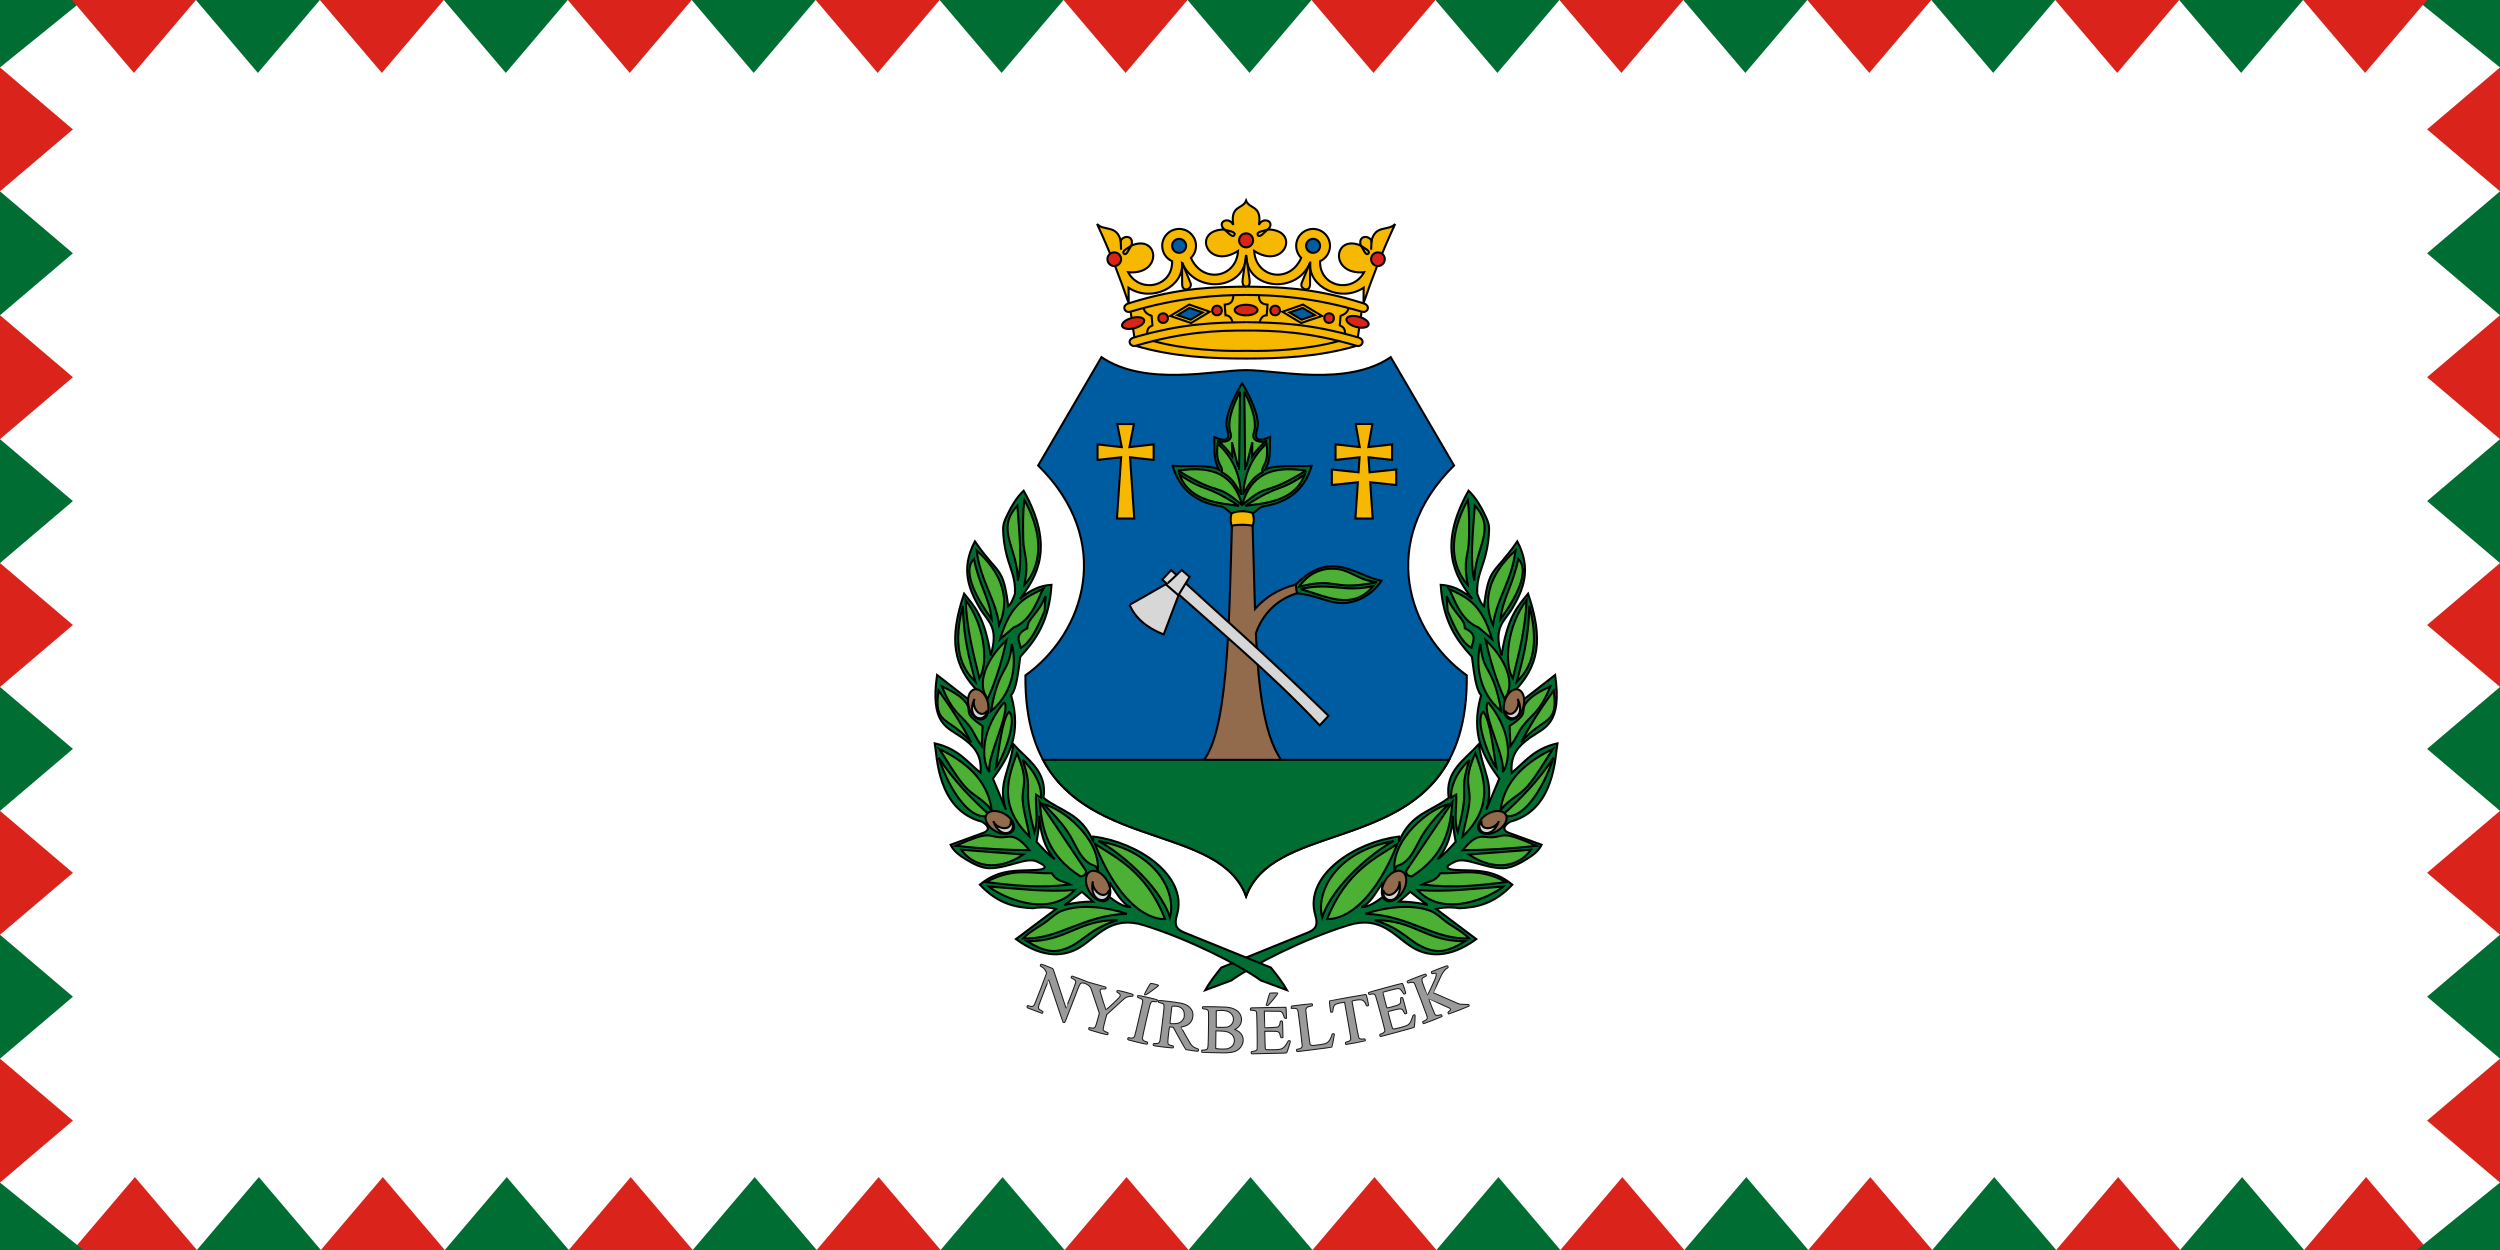<svg width="1200" height="600" version="1.1" viewBox="0 0 1200 600" xmlns="http://www.w3.org/2000/svg">
 <g transform="translate(0,-522.52)">
  <path d="m0 522.52h1200v600h-1200z" fill="#fff" stroke-linecap="round" stroke-linejoin="round" stroke-width="18.446" style="paint-order:fill markers stroke"/>
  <g transform="matrix(.502 0 0 .502 5625.266 -539.706)">
   <g transform="matrix(-1,0,0,1,-20028.44,0)" shape-rendering="auto" stroke="#000" stroke-width="2">
    <g fill-rule="evenodd">
     <path d="m-10226.915 2585.162c-6.286 5.918-11.284 14.171-14.918 21.699-2.511 5.2-4.772 9.25-4.715 15.232 0.08 7.955 1.302 16.927 3.599 25.518 3.357 12.548 8.588 21.571 7.723 36.201-1.859 4.718-3.435 9.527-6.463 11.852-4.952-39.322-8.995-28.784-31.859-62.023-14.093 26.816-5.356 46.474 4.484 63.551 7.58 13.155 18.968 17.479 10.598 45.566-5.705-37.36-15.717-47.146-25.393-59.098-14.619 43.428-10.956 69.541 15.082 95.266l-8.31 7.85-32.627-25.395c-6.766 47.432 9.851 49.938 23.791 59.83 10.815 7.675 19.312 16.082 17.761 33.742-12.764-10.36-21.117-23.096-43.708-28.164 2.11 11.124 1.926 63.721 45.248 74.951 7.33 4.493 6.848 8.516 1.078 10.619l-31.243 11.389c3.004 6.141 8.364 10.062 14.682 13.967 7.001 4.327 15.141 8.318 21.791 8.435 18.446 0.327 36.141-11.335 46.326-6.242l3.694 1.848c8.01 4.372 0.409 5.749-3.539 6.002-18.168 1.165-36.033-1.597-54.944 14.16 17.56 18.556 34.174 21.749 50.639 22.512 3.082-0.735 13.831-1.652 22.158 0.727l-38.322 28.779c26.734 19.736 47.524 16.078 60.65 8.178 17.667-10.634 30.229-31.285 61.858-21.412 42.707 13.331 90.38 37.47 111.732 52.789l24.934 9.234c-3.928-6.942-9.425-14.197-15.391-21.547l-82.492-33.398c-7.771-3.146-10.287-6.946-7.389-16.775 11.208-38.014-38.316-70.184-80.029-75.103v4.77c-11.098-27.198-31.366-28.85-47.557-41.861 3.965-25.519-15.514-36.451-28.779-51.25-3.379 26.247-15.373 37.886-7.08 62.639l-12.465-29.703c14.756-20.459 28.009-41.943 17.391-79.721 5.179-5.777 6.746-21.939 8.771-36.783 15.063-16.445 27.618-33.861 29.858-68.795-9.915 0.49-19.994 4.442-30.319 13.543 15.748-20.542 34.15-49.205 3.694-103.576zm15.082 311.809c1.264 21.949 8.563 33.911 14.621 40.629-5.797-4.028-11.594-10.331-17.391-16.775 1.858-9.588 2.546-17.126 2.77-23.854zm67.873 64.178c5.956 8.786 11.264 19.188 19.545 22.162-6.872 0.19-14.118-4.857-21.393-10.312zm-27.243 7.541 10.62 9.387c-8.179-0.015-16.907 0.889-26.317 2.926l0.155-0.463c0.615 0 15.542-11.85 15.542-11.85z" color="#000000" color-rendering="auto" fill="#006d33" image-rendering="auto" solid-color="#000000" style="isolation:auto;mix-blend-mode:normal"/>
     <g fill="#4cb034">
      <path d="m-10158.89 2922.825c20.029 13.307 48.832 25.826 67.256 72.027-19.769 0.4-46.421-19.798-67.256-72.027z" color="#000000" color-rendering="auto" image-rendering="auto" solid-color="#000000" style="isolation:auto;mix-blend-mode:normal"/>
      <path d="m-10155.35 2920.209c16.013 7.816 57.92 40.619 68.333 72.95 6.409-23.271-12.072-62.813-68.333-72.95z" color="#000000" color-rendering="auto" image-rendering="auto" solid-color="#000000" style="isolation:auto;mix-blend-mode:normal"/>
      <path d="m-10227.531 3013.32c7.705-7.698 16.886-11.717 23.539-17.097 4.134-3.343 8.511-7.273 13.156-9.122 18.055-7.185 44.594-3.578 62.573 2.671-42.558 1.304-64.519 24.741-99.268 23.547z" color="#000000" color-rendering="auto" image-rendering="auto" solid-color="#000000" style="isolation:auto;mix-blend-mode:normal"/>
      <path d="m-10137.189 2995.775c-38.736-0.01-47.414 20.207-86.417 20.238 15.614 9.809 25.329 11.132 35.777 7.447 18.307-6.458 21.916-18.545 50.64-27.685z" color="#000000" color-rendering="auto" image-rendering="auto" solid-color="#000000" style="isolation:auto;mix-blend-mode:normal"/>
      <path d="m-10260.312 2963.61c10.608 8.986 56.501 31.594 82.184 3.386-28.003 2.22-54.942-1.417-82.184-3.386z" color="#000000" color-rendering="auto" image-rendering="auto" solid-color="#000000" style="isolation:auto;mix-blend-mode:normal"/>
      <path d="m-10262.928 2959.454c26.677-14.422 43.165-7.902 63.1-8.465 4.148 7.88 11.415 7.647 17.391 10.773-31.417 3.79-55.394 0.616-80.491-2.309z" color="#000000" color-rendering="auto" image-rendering="auto" solid-color="#000000" style="isolation:auto;mix-blend-mode:normal"/>
      <path d="m-10211.525 2882.81c2.132 25.992 7.441 51.331 39.092 71.257 2.255-0.722 4.931-0.604 5.233-5.233z" color="#000000" color-rendering="auto" image-rendering="auto" solid-color="#000000" style="isolation:auto;mix-blend-mode:normal"/>
      <path d="m-10207.831 2884.965c7.384 7.218 16.528 16.711 22.987 26.405 5.804 8.71 9 17.644 14.252 24.17 7.104 8.829 12.031 7.278 13.087 9.601l1.54 3.386c2.462-30.857-34.137-59.641-51.866-63.562z" color="#000000" color-rendering="auto" image-rendering="auto" solid-color="#000000" style="isolation:auto;mix-blend-mode:normal"/>
      <path d="m-10291.927 2924.79c33.064-14.887 30.536-9.061 41.918-8.223 9.467 0.697 14.034-5.622 28.601 12.358-19.634-0.031-45.728-1.393-70.519-4.135z" color="#000000" color-rendering="auto" image-rendering="auto" solid-color="#000000" style="isolation:auto;mix-blend-mode:normal"/>
      <path d="m-10286.595 2928.49c10.878 15.679 34.079 21.552 59.42 4.571z" color="#000000" color-rendering="auto" image-rendering="auto" solid-color="#000000" style="isolation:auto;mix-blend-mode:normal"/>
      <path d="m-10233.379 2836.206c-7.705 22.061-19.08 49.514 12.08 79.661-1.668-10.998-5.796-23.449-6.525-34.063-1.031-15.012 6.369-18.19-5.555-45.598z" color="#000000" color-rendering="auto" image-rendering="auto" solid-color="#000000" style="isolation:auto;mix-blend-mode:normal"/>
      <path d="m-10227.828 2842.518c11.194 34.26-1.341 21.262 11.209 69.105 4.026-11.474 0.751-25.214 1.523-35.804l4.68 2.829c1.101-8.859-3.857-23.305-17.412-36.13z" color="#000000" color-rendering="auto" image-rendering="auto" solid-color="#000000" style="isolation:auto;mix-blend-mode:normal"/>
      <path d="m-10307.489 2832.179c32.66 15.765 47.085 35.54 49.951 58.44-9.152-11.704-17.509-13.218-26.237-23.373-8.299-9.655-15.529-22.515-23.714-35.066z" color="#000000" color-rendering="auto" image-rendering="auto" solid-color="#000000" style="isolation:auto;mix-blend-mode:normal"/>
      <path d="m-10308.142 2840.45c13.697 21.385 33.402 41.318 48.645 54.739-17.042 7.679-38.097-22.282-48.645-54.739z" color="#000000" color-rendering="auto" image-rendering="auto" solid-color="#000000" style="isolation:auto;mix-blend-mode:normal"/>
      <path d="m-10259.606 2854.162c-5.773-6.956-11.513-34.368 12.842-65.296 1.474-1.95 2.355 0.034 2.394 1.088 1.684 14.577-18.404 51.895-15.127 64.534" color="#000000" color-rendering="auto" image-rendering="auto" solid-color="#000000" style="isolation:auto;mix-blend-mode:normal"/>
      <path d="m-10253.511 2850.135c5.118-5.621 21.714-45.71 12.623-53.542-6.855 7.099-9.796 38.456-12.623 53.542z" color="#000000" color-rendering="auto" image-rendering="auto" solid-color="#000000" style="isolation:auto;mix-blend-mode:normal"/>
      <path d="m-10258.157 2796.009c22.741-18.728 24.356-47.357 19.853-64.332-2.493 29.642-11.98 19.294-19.853 64.332z" color="#000000" color-rendering="auto" image-rendering="auto" solid-color="#000000" style="isolation:auto;mix-blend-mode:normal"/>
      <path d="m-10261.235 2784.158c-11.263-13.716-1.544-37.94 18.006-56.175-3.987 17.365-9.164 36.314-18.006 56.175z" color="#000000" color-rendering="auto" image-rendering="auto" solid-color="#000000" style="isolation:auto;mix-blend-mode:normal"/>
      <path d="m-10249.385 2727.06c10.626-36.111 26.116-40.383 41.092-48.018-4.126 7.021-10.138 29.884-28.164 36.937z" color="#000000" color-rendering="auto" image-rendering="auto" solid-color="#000000" style="isolation:auto;mix-blend-mode:normal"/>
      <path d="m-10223.375 2716.748c-12.608 5.826-7.689 12.455-6.31 18.622 9.392-4.806 16.212-19.535 22.778-35.244l0.923-14.159c-7.177 17.793-17.307 20.992-17.391 30.781z" color="#000000" color-rendering="auto" image-rendering="auto" solid-color="#000000" style="isolation:auto;mix-blend-mode:normal"/>
      <path d="m-10271.855 2642.259c11.609 10.502 36.672 36.546 21.547 71.411-3.431-25.38-17.83-41.608-21.547-71.411z" color="#000000" color-rendering="auto" image-rendering="auto" solid-color="#000000" style="isolation:auto;mix-blend-mode:normal"/>
      <path d="m-10274.471 2650.416c-14.739 14.639 12.793 51.735 16.929 57.56-1.689-19.237-11.879-32.123-16.929-57.56z" color="#000000" color-rendering="auto" image-rendering="auto" solid-color="#000000" style="isolation:auto;mix-blend-mode:normal"/>
      <path d="m-10232.917 2599.474c1.924 26.451 4.836 54.322 0.461 71.719-0.117-32.086-21.819-48.554-0.461-71.719z" color="#000000" color-rendering="auto" image-rendering="auto" solid-color="#000000" style="isolation:auto;mix-blend-mode:normal"/>
      <path d="m-10226.299 2675.502c16.136-18.107 19.387-46.31 0.154-81.415-1.67 11.029-1.411 24.128-1.177 37.381 0.279 15.816 6.005 19.496 1.023 44.034z" color="#000000" color-rendering="auto" image-rendering="auto" solid-color="#000000" style="isolation:auto;mix-blend-mode:normal"/>
      <path d="m-10282.459 2689.508c1.325 29.54 7.615 51.858 13.277 75.09 8.472-13.688 5.771-49.425-13.277-75.09z" color="#000000" color-rendering="auto" image-rendering="auto" solid-color="#000000" style="isolation:auto;mix-blend-mode:normal"/>
      <path d="m-10285.091 2695.356c0.876 33.826 6.806 52.026 12.005 72.489-8.834-9.012-23.97-26.079-12.005-72.489z" color="#000000" color-rendering="auto" image-rendering="auto" solid-color="#000000" style="isolation:auto;mix-blend-mode:normal"/>
      <path d="m-10277.087 2825.712c-7.824-14.44-16.812-29.791-31.243-49.403-4.758 33.76 9.014 23.848 31.243 49.403z" color="#000000" color-rendering="auto" image-rendering="auto" solid-color="#000000" style="isolation:auto;mix-blend-mode:normal"/>
      <path d="m-10266.16 2810.168-0.834 19.23c-6.176-8.444-7.545-13.819-11.989-19.434-9.81-12.396-15.746-12.323-26.269-37.81 11.599 5.378 19.32 10.292 23.292 15.939 6.336 9.008-4.238 8.743 15.8 22.075z" color="#000000" color-rendering="auto" image-rendering="auto" solid-color="#000000" style="isolation:auto;mix-blend-mode:normal"/>
     </g>
    </g>
    <g transform="translate(-500)">
     <ellipse transform="rotate(-15)" cx="-10159.397" cy="165.707" rx="9.359" ry="14.808" color="#000000" color-rendering="auto" fill="#926b4c" image-rendering="auto" solid-color="#000000" style="isolation:auto;mix-blend-mode:normal"/>
     <path d="m-9773.855 2784.158c-8.99 18.679 9.889 24.982 12.158 11.389-6.971 9.097-15.515-4.207-12.158-11.389z" color="#000000" color-rendering="auto" fill="#d5d5d6" fill-rule="evenodd" image-rendering="auto" solid-color="#000000" style="isolation:auto;mix-blend-mode:normal"/>
     <ellipse transform="rotate(-60)" cx="-7388.377" cy="-6992.286" rx="9.359" ry="14.808" color="#000000" color-rendering="auto" fill="#926b4c" image-rendering="auto" solid-color="#000000" style="isolation:auto;mix-blend-mode:normal"/>
     <path d="m-9755.955 2901.082c6.851 19.565 24.657 10.672 16.65-0.544 1.503 11.362-13.946 7.996-16.65 0.544z" color="#000000" color-rendering="auto" fill="#d5d5d6" fill-rule="evenodd" image-rendering="auto" solid-color="#000000" style="isolation:auto;mix-blend-mode:normal"/>
     <ellipse transform="rotate(-30)" cx="-9843.642" cy="-2261.684" rx="9.985" ry="15.799" color="#000000" color-rendering="auto" fill="#926b4c" image-rendering="auto" solid-color="#000000" style="isolation:auto;mix-blend-mode:normal"/>
     <path d="m-9660.789 2958.605c-4.107 21.732 17.089 23.015 15.675 8.38-4.672 11.3-17.151-0.052-15.675-8.38z" color="#000000" color-rendering="auto" fill="#d5d5d6" fill-rule="evenodd" image-rendering="auto" solid-color="#000000" style="isolation:auto;mix-blend-mode:normal"/>
    </g>
   </g>
   <path d="m-9803.224 2761.769c-56.998-40.855-85.257-128.578-12.188-200.676l-60.507-103.603c-41.949 28.557-108.371 12.406-138.3 12.406-29.93 0-96.352 16.151-138.301-12.406l-60.507 103.603c73.068 72.098 44.809 159.821-12.189 200.676-1.721 180.982 180.228 128.1 210.997 211.123 30.768-83.023 212.717-30.141 210.996-211.123z" color="#000000" color-rendering="auto" fill="#005ca1" fill-rule="evenodd" image-rendering="auto" shape-rendering="auto" solid-color="#000000" stroke="#000" stroke-width="2" style="isolation:auto;mix-blend-mode:normal"/>
   <g transform="translate(-280)" fill-rule="evenodd" shape-rendering="auto" stroke="#000" stroke-width="2">
    <path d="m-9728.109 2615.234-19.588-0.053c-2.918 100.695-3.827 206.692-30.363 231.473l81.186 0.434c-19.99-21.241-25.686-73.438-28.016-125.602 6.825-19.04 21.079-33.993 43.469-39.379l-1.524-8.053c-14.263 3.165-28.526 8.611-42.789 24.166-0.977-32.1-1.792-60.631-2.375-82.986z" color="#000000" color-rendering="auto" fill="#926b4c" image-rendering="auto" solid-color="#000000" style="isolation:auto;mix-blend-mode:normal"/>
    <path d="m-9738.012 2608.708-10.23-1.69-5.679-4.62c-1.414-1.151-2.72-1.98-6.002-2.526-20.177-3.357-37.513-14.293-44.542-38.404 14.787 0.809 35.155-1.333 44.388 3.532-5.843-9.902-4.076-20.619-4.617-31.088 13.426 5.67 15.033 1.122 12.235-8.08-3.334-10.965 9.052-35.04 14.446-43.324 5.394 8.284 17.78 32.359 14.446 43.324-2.798 9.202-1.191 13.75 12.235 8.08-0.541 10.47 1.226 21.187-4.617 31.088 9.233-4.865 29.601-2.723 44.388-3.532-7.029 24.111-24.365 35.048-44.542 38.404-3.283 0.546-4.588 1.376-6.002 2.526l-5.679 4.62-10.23 1.69" color="#000000" color-rendering="auto" fill="#036b34" image-rendering="auto" solid-color="#000000" style="isolation:auto;mix-blend-mode:normal"/>
    <g fill="#4cb034">
     <path d="m-9741.059 2599.726c-34.276-22.358-30.803-12.15-56.699-29.927 9.423 26.69 40.779 27.387 56.699 29.927z" color="#000000" color-rendering="auto" image-rendering="auto" solid-color="#000000" style="isolation:auto;mix-blend-mode:normal"/>
     <path d="m-9738.012 2598.965c-27.384-23.375-18.139-6.636-61.106-32.92 33.578-5.213 53.093 4.034 61.106 32.92z" color="#000000" color-rendering="auto" image-rendering="auto" solid-color="#000000" stroke-linejoin="bevel" style="isolation:auto;mix-blend-mode:normal"/>
     <path d="m-9739.145 2588.239c-3.619-4.952-6.868-14.95-18.314-20.623 1.589-7.106-6.708-6.572-3.848-27.395 13.311 12.174 21.164 28.039 22.162 48.018z" color="#000000" color-rendering="auto" image-rendering="auto" solid-color="#000000" style="isolation:auto;mix-blend-mode:normal"/>
     <path d="m-9760.999 2537.758c4.846 3.564 9.232 8.813 13.467 14.621l-0.231-13.543s6.695 27.087 6.849 26.779c0.033-0.066 0.647-74.707 0.923-75.259-4.341 8.556-13.287 26.857-9.157 39.476 2.6 7.946-6.094 9.625-11.851 7.926z" color="#000000" color-rendering="auto" image-rendering="auto" solid-color="#000000" style="isolation:auto;mix-blend-mode:normal"/>
    </g>
    <path d="m-9686.95 2675.01c33.991-34.172 57.004-8.807 82.142-3.675-9.058 13.779-24.608 22.287-40.444 21.249-11.476-0.752-21.238-7.205-40.302-9.346z" color="#000000" color-rendering="auto" fill="#036b34" image-rendering="auto" solid-color="#000000" style="isolation:auto;mix-blend-mode:normal"/>
    <g fill="#4cb034">
     <g>
      <path d="m-9683.509 2677.041c10.988-16.183 28.113-19.852 42.294-15.751 9.844 2.847 16.436 9.741 32.195 11.365-44.81 9.124-36.953-5.314-74.489 4.386z" color="#000000" color-rendering="auto" image-rendering="auto" solid-color="#000000" style="isolation:auto;mix-blend-mode:normal"/>
      <path d="m-9681.962 2679.246c23.991 6.74 49.546 21.269 69.326-2.898-29.022 6.553-39.356-3.907-69.329 2.88" color="#000000" color-rendering="auto" image-rendering="auto" solid-color="#000000" style="isolation:auto;mix-blend-mode:normal"/>
      <path d="m-9734.964 2599.726c34.276-22.358 30.803-12.15 56.699-29.927-9.423 26.69-40.779 27.387-56.699 29.927z" color="#000000" color-rendering="auto" image-rendering="auto" solid-color="#000000" style="isolation:auto;mix-blend-mode:normal"/>
     </g>
     <path d="m-9738.012 2598.965c27.384-23.375 18.139-6.636 61.106-32.92-33.578-5.213-53.093 4.034-61.106 32.92z" color="#000000" color-rendering="auto" image-rendering="auto" solid-color="#000000" stroke-linejoin="bevel" style="isolation:auto;mix-blend-mode:normal"/>
     <path d="m-9736.878 2588.239c3.619-4.952 6.868-14.95 18.314-20.623-1.589-7.106 6.708-6.572 3.848-27.395-13.311 12.174-21.164 28.039-22.162 48.018z" color="#000000" color-rendering="auto" image-rendering="auto" solid-color="#000000" style="isolation:auto;mix-blend-mode:normal"/>
     <path d="m-9715.023 2537.758c-4.846 3.564-9.232 8.813-13.467 14.621l0.231-13.543s-6.695 27.087-6.849 26.779c-0.033-0.066-0.647-74.707-0.923-75.259 4.341 8.556 13.287 26.857 9.157 39.476-2.6 7.946 6.094 9.625 11.851 7.926z" color="#000000" color-rendering="auto" image-rendering="auto" solid-color="#000000" style="isolation:auto;mix-blend-mode:normal"/>
    </g>
    <path d="m-9748.241 2607.018c-1.402 6.149-0.56 10.243 0.444 11.652 5.873-1.458 14.203-0.969 19.776-0.102 1.241-2.545 1.843-6.867-0.141-12.04-4.956-2.233-14.733-2.478-20.078 0.49z" color="#000000" color-rendering="auto" fill="#f6b801" image-rendering="auto" solid-color="#000000" style="isolation:auto;mix-blend-mode:normal"/>
   </g>
   <path transform="translate(-10553.722,2175.072)" d="m345.336 667.455c45.522 84.96 169.282 63.221 194.166 130.365 24.884-67.144 148.645-45.405 194.166-130.365z" color="#000000" color-rendering="auto" fill="#006d33" image-rendering="auto" shape-rendering="auto" solid-color="#000000" stroke="#000" stroke-width="2" style="isolation:auto;mix-blend-mode:normal"/>
   <path d="m-10009.287 3123.295c-0.1-0.254-0.132-0.777-0.1-1.16 0.1-0.619 0.311-0.721 2.006-0.908 2.167-0.238 3.235-0.812 3.695-1.984 0.345-0.872-0.142-33.702-0.522-35.306-0.29-1.214-1.352-1.766-3.738-1.938l-2.093-0.152v-0.981c0-0.909 0.1-0.997 1.125-1.151 0.619-0.099 8.245-0.251 16.946-0.361l15.823-0.197 0.191 1.913c0.105 1.048 0.217 3.396 0.253 5.214l0.097 3.308-0.778 0.09c-0.984 0.114-1.2-0.193-2.032-2.868-0.545-1.743-0.895-2.335-1.764-3.005l-1.086-0.827-7.767-0.089-7.759-0.1 0.193 7.899c0.106 4.347 0.244 7.958 0.3 8.025 0.099 0.099 2.781-0.015 6.042-0.164 4.837-0.234 6.084-0.385 6.739-0.814 0.883-0.586 1.754-2.446 1.754-3.751 0-1.178 0.633-1.93 1.519-1.804 0.702 0.1 0.743 0.218 0.926 2.958 0.105 1.568 0.208 5.116 0.224 7.88l0.085 5.027-0.774 0.194c-1.057 0.263-1.479-0.27-1.889-2.413-0.664-3.438-1.475-3.779-9.014-3.779h-5.697l0.134 6.533c0.175 8.631 0.281 10.21 0.723 10.743 0.298 0.366 1.292 0.446 5.367 0.435 6.807-0.046 9.029-0.304 10.783-1.391 1.554-0.956 3.177-2.935 4.586-5.581 0.807-1.508 1.036-1.729 1.816-1.729 0.509 0 0.969 0.19 1.063 0.441 0.167 0.439-3.027 10.515-3.539 11.168-0.19 0.238-4.268 0.395-13.708 0.53-7.386 0.105-14.882 0.271-16.657 0.367-2.741 0.15-3.254 0.107-3.404-0.282zm-38.284-0.809c-4.872-0.097-8.897-0.199-8.937-0.235-0.1-0.088-0.1-0.52-0.1-1.082v-1.017l2.106-0.119c2.851-0.16 3.544-0.827 3.897-3.732 0.358-2.941 0.694-32.24 0.38-33.3-0.388-1.33-1.564-2.032-3.736-2.241-1.878-0.183-1.898-0.191-1.991-1.16-0.1-0.647 0.1-0.983 0.3-0.996 2.588-0.141 18.427 0.109 21.3 0.336 4.53 0.348 6.621 0.847 9.495 2.246 7.52 3.674 8.453 13.668 1.682 18.038l-1.78 1.147 1.973 0.95c6.244 3 7.9 10.248 3.638 15.895-1.613 2.139-3.494 3.481-6.091 4.342-2.297 0.762-6.618 1.238-10.443 1.158-1.57-0.085-6.844-0.137-11.718-0.231zm17.593-4.506c2.513-1.279 3.832-2.879 4.372-5.284 0.991-4.423-1.667-8.486-6.58-10.065-1.551-0.502-3.038-0.683-6.447-0.799l-4.429-0.148-0.1 6.949c-0.09 3.821-0.1 7.588-0.1 8.372l-0.03 1.429 1.653 0.361c0.92 0.198 3.396 0.334 5.589 0.3 3.854-0.1 3.981-0.1 5.995-1.114zm-0.847-20.421c4.07-1.752 5.771-6.881 3.548-10.676-1.926-3.288-5.312-4.797-10.683-4.769-1.737 0.023-3.527 0.108-3.98 0.221l-0.824 0.206v15.577l1.276 0.138c0.704 0.091 3.035 0.1 5.185 0.091 3.277-0.091 4.158-0.185 5.478-0.755zm64.954 23.229c-0.464-1.221-0.187-1.508 1.669-1.74 1.249-0.159 1.95-0.439 2.651-1.068 0.908-0.809 0.952-0.952 0.905-2.902-0.099-2.015-3.128-27.706-3.733-31.145-0.59-3.343-1.133-3.805-4.494-3.805h-2.09v-1.037c0-0.937 0.1-1.056 0.976-1.206 2.594-0.454 18.418-2.263 18.724-2.149 0.487 0.188 0.718 1.627 0.312 1.946-0.183 0.146-1.006 0.363-1.828 0.483-2.976 0.432-4.364 1.669-4.364 3.889 0 1.507 3.584 30.501 3.929 31.799 0.466 1.748 1.13 1.993 4.483 1.682 4.302-0.403 8.685-1.105 10.348-1.656 2.158-0.714 4.025-2.707 5.217-5.566 0.528-1.268 0.958-2.509 0.958-2.759 0-0.243 0.196-0.642 0.435-0.882 0.549-0.549 1.969-0.309 1.969 0.329 0 1.033-2.163 11.947-2.42 12.211-0.151 0.152-7.205 1.124-15.676 2.159-8.471 1.034-15.912 1.959-16.535 2.051-1.023 0.159-1.162 0.099-1.439-0.634zm-100.178-0.273c-2.973-0.384-5.584-0.808-5.804-0.939-0.219-0.134-3.009-4.975-6.201-10.756l-5.806-10.517-1.685-0.275c-0.927-0.149-1.766-0.192-1.866-0.099-0.296 0.297-1.608 11.607-1.614 13.908-0.02 2.664 0.519 3.272 3.328 3.843 1.705 0.344 1.935 0.475 2.015 1.143 0.1 0.412-0.1 0.895-0.302 1.075-0.47 0.388-18.376-1.717-18.881-2.221-0.178-0.18-0.228-0.674-0.119-1.117 0.195-0.777 0.256-0.797 2.246-0.719 2.549 0.099 3.558-0.522 4.114-2.509 0.488-1.755 3.99-30.273 3.99-32.505 0-2.741-0.547-3.339-3.607-3.954-1.44-0.29-1.664-0.433-1.742-1.098-0.1-0.421 0.1-0.907 0.302-1.077 0.466-0.375 17.142 1.63 21.502 2.583 3.927 0.859 6.253 2.049 8.27 4.227 2.271 2.452 3.014 4.451 2.851 7.671-0.275 5.41-3.789 9.303-9.406 10.425-0.99 0.2-1.836 0.383-1.884 0.412-0.178 0.106 7.856 14.47 9.061 16.203 1.434 2.06 3.397 3.504 5.801 4.261 0.916 0.289 1.735 0.709 1.82 0.929 0.181 0.465-0.396 1.887-0.742 1.833-0.127-0.048-2.664-0.348-5.641-0.736zm-13.135-26.123c2.097-0.625 3.878-2.069 4.994-4.051 0.829-1.474 0.929-1.907 0.913-4.056-0.07-3.976-1.619-6.333-5.175-7.665-1.593-0.6-6.655-0.878-6.687-0.371-0.02 0.125-0.459 3.806-1.005 8.187-0.701 5.644-0.894 8.024-0.661 8.185 0.607 0.406 6.026 0.242 7.621-0.229zm160.022 19.535c-0.294-1.17 0.061-1.561 1.44-1.774 1.718-0.259 3.178-1.171 3.422-2.141 0.305-1.217 0.1-2.645-2.903-19.652l-2.819-16.002-1.673 0.19c-2.689 0.3-6.308 1.259-7.164 1.891-1.315 0.971-2.121 2.76-2.256 5.006-0.099 1.113-0.171 2.064-0.231 2.11-0.357 0.299-1.754 0.432-1.909 0.182-0.279-0.456-1.485-10.492-1.283-10.689 0.194-0.193 33.613-6.143 34.514-6.143 0.33 0 0.69 0.294 0.83 0.676 0.528 1.435 2.186 9.29 2.041 9.667-0.2 0.521-1.628 0.786-1.964 0.361-0.145-0.185-0.429-0.857-0.635-1.49-0.445-1.38-1.85-3.049-3.131-3.721-1.199-0.622-3.719-0.598-7.332 0.1-2.768 0.515-2.793 0.524-2.63 1.311 0.1 0.434 1.444 8.021 3.004 16.869 1.561 8.836 3.052 16.581 3.314 17.206 0.607 1.457 1.552 1.832 3.993 1.585 1.839-0.181 1.89-0.168 2.189 0.626 0.208 0.539 0.208 0.907 0.011 1.108-0.233 0.233-17.395 3.505-18.412 3.506-0.122 0-0.307-0.338-0.41-0.749zm-199.761-1.613c-7.384-1.754-8.422-2.071-8.501-2.599-0.1-0.329 0.1-0.835 0.304-1.123 0.324-0.441 0.557-0.479 1.436-0.226 2.397 0.693 4.063 0.167 4.864-1.528 0.454-0.971 7.153-29.355 7.63-32.328 0.388-2.467-0.252-3.307-3.275-4.31-1.413-0.465-1.553-0.592-1.494-1.352 0.09-0.463 0.208-0.929 0.384-1.036 0.378-0.233 18.045 3.804 18.463 4.222 0.486 0.484-0.223 1.947-0.899 1.859-3.269-0.444-3.744-0.44-4.507 0.096-0.431 0.28-0.992 1.008-1.245 1.61-0.652 1.563-7.596 31.839-7.598 33.127 0 1.606 1.46 2.913 3.826 3.424 1.17 0.254 1.354 0.497 1.103 1.501-0.271 1.077-0.723 1.019-10.491-1.303zm232.673-5.93c-0.443-1.166-0.252-1.425 1.368-1.857 0.871-0.234 1.824-0.778 2.447-1.404 0.94-0.936 1.003-1.12 0.817-2.317-0.328-2.136-8.152-31.092-8.785-32.525-0.897-2.029-1.887-2.291-5.519-1.485-0.699 0.152-0.868 0.1-1.139-0.655-0.24-0.633-0.223-0.927 0.1-1.189 0.355-0.329 30.605-8.531 31.894-8.656 0.478-0.095 0.809 0.661 2.029 4.294 0.803 2.395 1.46 4.596 1.46 4.893 0 0.314-0.343 0.674-0.827 0.852-0.91 0.353-0.791 0.458-2.558-2.269-0.533-0.823-1.441-1.816-2.022-2.212-0.895-0.609-1.295-0.684-2.711-0.545-1.754 0.181-13.187 3.119-13.61 3.501-0.233 0.212 3.237 13.966 3.73 14.758 0.18 0.29 1.323 0.099 4.985-0.898 7.664-2.066 8.291-2.553 8.177-6.374-0.085-1.147 0.027-2.161 0.1-2.248 0.1-0.09 0.545-0.188 1.015-0.225 0.849-0.095 0.857-0.095 1.987 4.146 2.579 9.543 2.849 10.628 2.673 10.895-0.1 0.152-0.546 0.367-0.99 0.479-0.754 0.181-0.872 0.093-1.787-1.789-1.151-2.345-1.871-2.894-3.792-2.894-1.366 0-10.835 2.298-11.228 2.722-0.175 0.189 2.225 9.544 3.648 14.244 0.509 1.697 0.739 2.054 1.396 2.22 0.803 0.203 8.859-1.777 12.067-2.962 3.01-1.116 4.607-3.198 5.928-7.744 0.531-1.825 0.813-2.332 1.474-2.657 0.572-0.287 0.917-0.312 1.136-0.1 0.428 0.433-0.286 11.488-0.774 11.953-0.195 0.181-7.315 2.183-15.822 4.448-8.51 2.267-15.714 4.185-15.997 4.267-0.374 0.105-0.623-0.093-0.84-0.672zm-269.926-3.373c-8.042-2.203-8.42-2.338-8.485-3.056-0.134-1.256 0.297-1.634 1.437-1.24 1.226 0.427 3.148 0.439 3.909 0.08 0.945-0.505 1.501-1.928 3.172-8.084l1.585-5.838-4.078-12.306c-3.954-11.964-4.102-12.343-5.348-13.583-1.731-1.726-4.67-3.141-6.551-3.141-1.996 0-2.578 0.723-4.438 5.523-0.84 2.167-3.994 10.361-7.003 18.209-5.255 13.683-5.508 14.266-6.213 14.189-0.403-0.097-0.88-0.252-1.071-0.454-0.19-0.199-3.275-9.286-6.868-20.192-3.59-10.907-6.619-19.935-6.742-20.066-0.19-0.2-7.523 18.396-9.362 23.73-1.057 3.07-0.582 4.305 2.093 5.457 0.824 0.354 1.583 0.77 1.669 0.921 0.208 0.325-0.423 1.824-0.761 1.824-0.171 0-11.602-4.336-14.018-5.32-0.437-0.177-0.493-1.248-0.1-1.882 0.248-0.383 0.463-0.373 1.728 0.097 2.701 0.967 4.112 0.548 5.166-1.536 0.772-1.512 11.444-29.382 11.444-29.862-0.02-0.848-1.483-3.501-2.514-4.495-0.592-0.579-1.627-1.299-2.283-1.597-1.279-0.576-1.496-1.149-0.788-2.107 0.397-0.547 0.619-0.49 5.776 1.482 2.959 1.129 5.537 2.182 5.736 2.343 0.202 0.159 0.858 1.797 1.449 3.64 3.318 10.224 11.053 33.735 11.18 33.953 0.199 0.339 8.671-21.728 9.129-23.776 0.329-1.435 0.305-1.667-0.232-2.405-0.317-0.447-1.288-1.159-2.135-1.577-0.85-0.42-1.627-0.84-1.724-0.936-0.294-0.295 0.414-1.755 0.851-1.755 0.45 0 13.008 4.776 14.464 5.504 0.504 0.246 4.624 1.432 9.167 2.632 4.544 1.202 8.414 2.301 8.604 2.444 0.223 0.163 0.27 0.566 0.127 1.074-0.214 0.802-0.254 0.811-2.344 0.707-1.862-0.099-2.202-0.061-2.773 0.549-0.55 0.55-0.619 0.854-0.444 1.908 0.232 1.386 5.196 17.046 5.51 17.395 0.329 0.364 12.809-11.318 13.382-12.54 0.739-1.554 0.232-2.68-1.606-3.564-1.141-0.55-1.364-0.792-1.291-1.396 0.1-0.402 0.199-0.852 0.346-1 0.288-0.285 14.171 3.298 14.932 3.857 0.321 0.235 0.364 0.514 0.167 1.059-0.253 0.68-0.442 0.743-2.345 0.788-2.342 0.097-4.115 0.71-5.978 2.199-0.657 0.528-4.715 4.187-9.021 8.129l-7.818 7.165-1.313 4.903c-1.401 5.235-2.095 8.197-2.113 9.01-0.05 0.999 1.481 2.334 3.189 2.825 1.574 0.462 1.632 0.519 1.546 1.431-0.1 0.77-0.233 0.956-0.845 0.997-0.408 0.068-4.536-0.988-9.16-2.253zm311.09-8.933c-0.434-1.143-0.436-1.141 1.51-2.032 2.348-1.078 2.929-2.074 2.443-4.182-0.332-1.437-10.794-28.965-11.676-30.721-0.821-1.631-1.276-1.948-2.793-1.948-0.779 0-1.975 0.194-2.655 0.436-1.232 0.433-1.242 0.432-1.669-0.392-0.236-0.461-0.338-0.971-0.227-1.14 0.217-0.331 16.776-6.726 17.392-6.719 0.379 0.011 0.988 0.924 0.988 1.49 0 0.179-0.733 0.667-1.626 1.091-3.51 1.666-3.519 2.275-0.148 11.018 1.385 3.595 2.6 6.535 2.701 6.535 0.236 0 5.086-10.068 6.739-13.985 1.479-3.508 1.959-5.448 1.594-6.43-0.231-0.627-0.389-0.677-1.529-0.511-0.699 0.1-1.559 0.264-1.91 0.367-0.513 0.144-0.701 0-0.955-0.733-0.233-0.662-0.222-0.976 0.094-1.169 0.193-0.147 3.655-1.531 7.69-3.071 6.952-2.655 7.354-2.778 7.734-2.25 0.676 0.93 0.473 1.584-0.652 2.113-1.715 0.82-3.87 3.467-5.539 6.816-1.481 2.979-7.54 16.536-7.43 16.641 0.191 0.188 21.524 9.506 23.341 10.2 2.072 0.787 2.577 0.858 6.365 0.866 4.094 0.02 4.119 0.032 4.305 0.724 0.099 0.398 0.099 0.843-0.1 0.992-0.301 0.299-18.83 7.455-19.3 7.455-0.169 0-0.444-0.375-0.613-0.825-0.275-0.714-0.23-0.889 0.338-1.281 2.155-1.481 2.472-2.543 1.029-3.49-0.766-0.497-19.729-8.866-19.834-8.75-0.146 0.149 5.203 13.75 5.702 14.497 0.955 1.46 1.992 1.563 5.751 0.567 0.465-0.125 0.701 0.095 0.99 0.655 0.217 0.489 0.259 0.93 0.1 1.095-0.263 0.266-17.116 6.831-17.565 6.837-0.127 0.01-0.36-0.342-0.527-0.765zm-149.724-16.897c-0.183-0.301 2.78-10.874 3.195-11.397 0.37-0.466 7.602-0.533 7.887-0.093 0.101 0.164-1.938 2.869-4.531 6.012-4.076 4.935-4.827 5.708-5.557 5.708-0.464 0-0.911-0.109-0.994-0.245zm-116.622-10.362c-0.13-0.339 5.089-9.755 5.806-10.467 0.327-0.332 6.975 1.169 7.544 1.699 0.432 0.41 0.623 0.253-8.359 6.85-3.114 2.293-4.626 2.869-4.991 1.917z" fill="#9b9a9b" stroke="#1a1a1a"/>
   <g transform="translate(-320)" fill="#d7d7d7" shape-rendering="auto" stroke="#000" stroke-width="2">
    <path d="m-9774.369 2670.238 8.463-9.143c49.146 45.067 94.723 84.707 150.504 139.359l-8.463 9.143c-46.066-49.495-100.024-93.542-150.504-139.359z" color="#000000" color-rendering="auto" image-rendering="auto" solid-color="#000000" style="isolation:auto;mix-blend-mode:normal"/>
    <path d="m-9805.646 2694.124c1.077 0 35.294-20.251 35.642-19.937s14.223-13.152 14.223-13.152l7.541 6.618-10.324 16.79-14.454 38.154c-8.264-3.055-25.859-11.508-32.627-28.472z" color="#000000" color-rendering="auto" fill-rule="evenodd" image-rendering="auto" solid-color="#000000" style="isolation:auto;mix-blend-mode:normal"/>
    <path d="m-9771.05 2674.665 12.188 10.561" color="#000000" color-rendering="auto" fill-rule="evenodd" image-rendering="auto" solid-color="#000000" style="isolation:auto;mix-blend-mode:normal"/>
   </g>
   <path d="m-10137.437 2521.396 4.332 22.111-23.17-2.604v14.846l22.549-2.533-3.994 58.59h16.541l-3.994-58.59 22.549 2.533v-14.846l-23.17 2.604 4.332-22.111z" color="#000000" color-rendering="auto" fill="#f6b801" fill-rule="evenodd" image-rendering="auto" shape-rendering="auto" solid-color="#000000" stroke="#000" stroke-width="2" style="isolation:auto;mix-blend-mode:normal"/>
   <path d="m-9909.437 2521.396 3.855 22.061-23.129-2.553v14.846l22.984-2.535-0.982 14.4-25.525-2.711v14.846l24.879-2.641-2.365 34.697h16.541l-2.365-34.697 24.879 2.641v-14.846l-25.525 2.711-0.982-14.399 22.549 2.533v-14.846l-22.693 2.549 3.856-22.057z" color="#000000" color-rendering="auto" fill="#f6b801" fill-rule="evenodd" image-rendering="auto" shape-rendering="auto" solid-color="#000000" stroke="#000" stroke-width="2" style="isolation:auto;mix-blend-mode:normal"/>
   <g transform="translate(-600,160)" shape-rendering="auto" stroke="#000" stroke-width="2">
    <g fill="#f6b801" fill-rule="evenodd">
     <path d="m-9414.22 2233.243c36.483 4.882 64.81 3.118 111.118 16.006l-5.469 37.391c-36.284 10.725-72.647 12.166-105.649 12.166s-69.366-1.441-105.649-12.166l-5.469-37.391c46.308-12.888 74.635-11.124 111.118-16.006" color="#000000" color-rendering="auto" image-rendering="auto" solid-color="#000000" style="isolation:auto;mix-blend-mode:normal"/>
     <path d="m-9414.22 2272.027c-26.058 0-59.382 0.911-105.649 14.613-5.192 1.538-9.026-5.843-1.502-8.022 47.892-13.87 78.219-14 107.151-14.595" color="#000000" color-rendering="auto" image-rendering="auto" solid-color="#000000" style="isolation:auto;mix-blend-mode:normal"/>
     <path d="m-9414.22 2238.027c-26.058 0-63.734 1.999-110.764 16.028-5.189 1.548-8.972-5.665-1.502-8.022 50.177-15.829 83.334-15.415 112.266-16.009" color="#000000" color-rendering="auto" image-rendering="auto" solid-color="#000000" style="isolation:auto;mix-blend-mode:normal"/>
    </g>
    <g fill="none">
     <path d="m-9512.226 2250.476c1.005 4.582 4.238 6.192 7.664 7.546l0.769 9.08c-2.498 1.378-5.263 2.336-4.985 8.075" color="#000000" color-rendering="auto" image-rendering="auto" solid-color="#000000" style="isolation:auto;mix-blend-mode:normal"/>
     <path d="m-9426.387 2238.186c-0.17 7.697-4.103 8.619-8.303 9.062l0.769 10.158c4.014 0.1 5.751 3.13 6.917 6.892" color="#000000" color-rendering="auto" image-rendering="auto" solid-color="#000000" style="isolation:auto;mix-blend-mode:normal"/>
     <path d="m-9503.051 2282.062c30.095 8.331 65.77 9.968 88.831 9.357" color="#000000" color-rendering="auto" image-rendering="auto" solid-color="#000000" style="isolation:auto;mix-blend-mode:normal"/>
    </g>
    <path d="m-9475.46 2206.972h-0.01c2.114 23.524-29.109 38.716-51.15 24.135l0.135 14.926c-8.056-23.777-17.565-48.643-30.25-75.891 6.08 7.03 19.067 0.413 22.631 16.258 2.018-5.51 12.962-5.925 10.314 4.332 26.31-11.099 30.162 28.505-3.266 25.574 11.745 21.019 42.727 13.799 42.105-10.545-5.772-2.618-9.478-8.367-9.488-14.705 1e-4 -8.927 7.237-16.164 16.164-16.164 8.927 2e-4 16.164 7.237 16.164 16.164 0 4.327-1.739 8.473-4.822 11.51 11.057 25.054 43.438 19.26 45.004-6.609-29.343 18.717-44.707-20.026-13.277-20.568-7.466-7.676 4.936-12.724 8.707-4.354-2.983-19.056 9.05-14.773 12.279-23.18 3.228 8.406 15.262 4.124 12.279 23.18 3.772-8.37 16.173-3.323 8.707 4.354 31.429 0.542 16.066 39.285-13.277 20.568 1.566 25.869 33.947 31.663 45.004 6.609-3.083-3.036-4.82-7.182-4.822-11.51 1e-4 -8.927 7.237-16.164 16.164-16.164 8.927 1e-4 16.164 7.237 16.164 16.164-0.01 6.338-3.716 12.088-9.488 14.705-0.621 24.344 30.36 31.564 42.105 10.545-33.427 2.931-29.575-36.674-3.266-25.574-2.648-10.257 8.297-9.842 10.314-4.332 3.563-15.845 16.551-9.228 22.631-16.258-12.685 27.248-22.194 52.114-30.25 75.891l0.135-14.926c-22.042 14.581-53.264-0.611-51.15-24.135h-0.01c-12.446 30.968-61.242 26.265-61.24-7.205 0 33.47-48.794 38.172-61.24 7.205z" color="#000000" color-rendering="auto" fill="#f6b801" fill-rule="evenodd" image-rendering="auto" solid-color="#000000" style="isolation:auto;mix-blend-mode:normal"/>
    <g fill="none">
     <path d="m-9486.79 2258.095 18.174-10.883 19.697 6.856-17.956 10.774z" color="#000000" color-rendering="auto" image-rendering="auto" solid-color="#000000" style="isolation:auto;mix-blend-mode:normal"/>
     <path d="m-9534.129 2185.726 0.326 9.033" color="#000000" color-rendering="auto" image-rendering="auto" solid-color="#000000" style="isolation:auto;mix-blend-mode:normal"/>
     <path d="m-9523.791 2190.732c-2.43 2.853-4.721 10.393-7.291 7.727-2.519-2.613 4.239-5.271 7.291-7.727" color="#000000" color-rendering="auto" image-rendering="auto" solid-color="#000000" style="isolation:auto;mix-blend-mode:normal"/>
    </g>
    <path d="m-9475.472 2206.947 0.109 20.895c0.044 8.481 10.398 4.521 7.944-1.415l-8.053-19.48" color="#000000" color-rendering="auto" fill="#f6b801" fill-rule="evenodd" image-rendering="auto" solid-color="#000000" style="isolation:auto;mix-blend-mode:normal"/>
    <path d="m-9414.22 2199.765-3.247 23.071c-0.717 5.091 0.933 7.235 3.247 7.188 2.314 0.047 4.058-1.423 3.247-7.188l-3.247-23.071" color="#000000" color-rendering="auto" fill="#f6b801" fill-rule="evenodd" image-rendering="auto" solid-color="#000000" style="isolation:auto;mix-blend-mode:normal"/>
    <path d="m-9435.206 2175.387c3.818 1.513 11.593 1.935 9.794 5.332-1.798 3.398-6.707-3.301-9.794-5.332z" color="#000000" color-rendering="auto" fill="none" image-rendering="auto" solid-color="#000000" style="isolation:auto;mix-blend-mode:normal"/>
    <g>
     <g>
      <circle cx="-9540.275" cy="2203.826" r="6.537" color="#000000" color-rendering="auto" fill="#da241b" image-rendering="auto" solid-color="#000000" style="isolation:auto;mix-blend-mode:normal"/>
      <circle cx="-9478.275" cy="2191.056" r="6.688" color="#000000" color-rendering="auto" fill="#005ca1" image-rendering="auto" solid-color="#000000" style="isolation:auto;mix-blend-mode:normal"/>
      <circle cx="-9414.22" cy="2185.81" r="6.688" color="#000000" color-rendering="auto" fill="#da241b" image-rendering="auto" solid-color="#000000" style="isolation:auto;mix-blend-mode:normal"/>
      <ellipse cx="-9414.22" cy="2252.463" rx="10.932" ry="5.055" color="#000000" color-rendering="auto" fill="#d72618" image-rendering="auto" solid-color="#000000" style="isolation:auto;mix-blend-mode:normal"/>
      <circle cx="-9493.582" cy="2260.185" r="4.567" color="#000000" color-rendering="auto" fill="#d52817" image-rendering="auto" solid-color="#000000" style="isolation:auto;mix-blend-mode:normal"/>
      <circle cx="-9442.018" cy="2252.879" r="4.567" color="#000000" color-rendering="auto" fill="#d52817" image-rendering="auto" solid-color="#000000" style="isolation:auto;mix-blend-mode:normal"/>
     </g>
     <g fill-rule="evenodd">
      <path d="m-9479.944 2257.348 11.603-6.948 12.576 4.377-11.464 6.878z" color="#000000" color-rendering="auto" fill="#005ca1" image-rendering="auto" solid-color="#000000" style="isolation:auto;mix-blend-mode:normal"/>
      <path d="m-9414.22 2272.027c26.058 0 59.382 0.911 105.649 14.613 5.192 1.538 9.026-5.843 1.502-8.022-47.892-13.87-78.219-14-107.151-14.595" color="#000000" color-rendering="auto" fill="#f6b801" image-rendering="auto" solid-color="#000000" style="isolation:auto;mix-blend-mode:normal"/>
      <path d="m-9414.22 2238.027c26.058 0 63.734 1.999 110.764 16.028 5.189 1.548 8.972-5.665 1.502-8.022-50.177-15.829-83.334-15.415-112.266-16.009" color="#000000" color-rendering="auto" fill="#f6b801" image-rendering="auto" solid-color="#000000" style="isolation:auto;mix-blend-mode:normal"/>
     </g>
    </g>
    <g fill="none">
     <path d="m-9316.215 2250.476c-1.005 4.582-4.238 6.192-7.664 7.546l-0.769 9.08c2.498 1.378 5.263 2.336 4.985 8.075" color="#000000" color-rendering="auto" image-rendering="auto" solid-color="#000000" style="isolation:auto;mix-blend-mode:normal"/>
     <path d="m-9402.054 2238.186c0.17 7.697 4.103 8.619 8.303 9.062l-0.769 10.158c-4.014 0.1-5.751 3.13-6.917 6.892" color="#000000" color-rendering="auto" image-rendering="auto" solid-color="#000000" style="isolation:auto;mix-blend-mode:normal"/>
     <path d="m-9325.389 2282.062c-30.095 8.331-65.77 9.968-88.831 9.357" color="#000000" color-rendering="auto" image-rendering="auto" solid-color="#000000" style="isolation:auto;mix-blend-mode:normal"/>
     <path d="m-9341.651 2258.095-18.174-10.883-19.697 6.856 17.956 10.774z" color="#000000" color-rendering="auto" image-rendering="auto" solid-color="#000000" style="isolation:auto;mix-blend-mode:normal"/>
     <path d="m-9294.312 2185.726-0.326 9.033" color="#000000" color-rendering="auto" image-rendering="auto" solid-color="#000000" style="isolation:auto;mix-blend-mode:normal"/>
     <path d="m-9304.65 2190.732c2.43 2.853 4.721 10.393 7.291 7.727 2.519-2.613-4.239-5.271-7.291-7.727" color="#000000" color-rendering="auto" image-rendering="auto" solid-color="#000000" style="isolation:auto;mix-blend-mode:normal"/>
    </g>
    <path d="m-9352.969 2206.947-0.109 20.895c-0.044 8.481-10.398 4.521-7.944-1.415l8.053-19.48" color="#000000" color-rendering="auto" fill="#f6b801" fill-rule="evenodd" image-rendering="auto" solid-color="#000000" style="isolation:auto;mix-blend-mode:normal"/>
    <path d="m-9393.235 2175.387c-3.818 1.513-11.593 1.935-9.794 5.332 1.798 3.398 6.707-3.301 9.794-5.332z" color="#000000" color-rendering="auto" fill="none" image-rendering="auto" solid-color="#000000" style="isolation:auto;mix-blend-mode:normal"/>
    <g>
     <g>
      <circle transform="scale(-1,1)" cx="9288.165" cy="2203.826" r="6.537" color="#000000" color-rendering="auto" fill="#da241b" image-rendering="auto" solid-color="#000000" style="isolation:auto;mix-blend-mode:normal"/>
      <circle transform="scale(-1,1)" cx="9350.165" cy="2191.056" r="6.688" color="#000000" color-rendering="auto" fill="#005ca1" image-rendering="auto" solid-color="#000000" style="isolation:auto;mix-blend-mode:normal"/>
      <circle transform="scale(-1,1)" cx="9334.858" cy="2260.185" r="4.567" color="#000000" color-rendering="auto" fill="#d52817" image-rendering="auto" solid-color="#000000" style="isolation:auto;mix-blend-mode:normal"/>
      <circle transform="scale(-1,1)" cx="9386.423" cy="2252.879" r="4.567" color="#000000" color-rendering="auto" fill="#d52817" image-rendering="auto" solid-color="#000000" style="isolation:auto;mix-blend-mode:normal"/>
     </g>
     <path d="m-9348.497 2257.348-11.603-6.948-12.576 4.377 11.464 6.878z" color="#000000" color-rendering="auto" fill="#005ca1" fill-rule="evenodd" image-rendering="auto" solid-color="#000000" style="isolation:auto;mix-blend-mode:normal"/>
     <ellipse transform="rotate(-15)" cx="-9783.956" cy="-276.808" rx="10.932" ry="5.055" color="#000000" color-rendering="auto" fill="#d72618" image-rendering="auto" solid-color="#000000" style="isolation:auto;mix-blend-mode:normal"/>
     <ellipse transform="matrix(-.966 -.259 -.259 .966 0 0)" cx="8402.921" cy="4596.352" rx="10.932" ry="5.055" color="#000000" color-rendering="auto" fill="#d72618" image-rendering="auto" solid-color="#000000" style="isolation:auto;mix-blend-mode:normal"/>
    </g>
   </g>
   <g shape-rendering="auto" stroke="#000" stroke-width="2">
    <g fill-rule="evenodd">
     <path d="m-10226.915 2585.162c-6.286 5.918-11.284 14.171-14.918 21.699-2.511 5.2-4.772 9.25-4.715 15.232 0.08 7.955 1.302 16.927 3.599 25.518 3.357 12.548 8.588 21.571 7.723 36.201-1.859 4.718-3.435 9.527-6.463 11.852-4.952-39.322-8.995-28.784-31.859-62.023-14.093 26.816-5.356 46.474 4.484 63.551 7.58 13.155 18.968 17.479 10.598 45.566-5.705-37.36-15.717-47.146-25.393-59.098-14.619 43.428-10.956 69.541 15.082 95.266l-8.31 7.85-32.627-25.395c-6.766 47.432 9.851 49.938 23.791 59.83 10.815 7.675 19.312 16.082 17.761 33.742-12.764-10.36-21.117-23.096-43.708-28.164 2.11 11.124 1.926 63.721 45.248 74.951 7.33 4.493 6.848 8.516 1.078 10.619l-31.243 11.389c3.004 6.141 8.364 10.062 14.682 13.967 7.001 4.327 15.141 8.318 21.791 8.435 18.446 0.327 36.141-11.335 46.326-6.242l3.694 1.848c8.01 4.372 0.409 5.749-3.539 6.002-18.168 1.165-36.033-1.597-54.944 14.16 17.56 18.556 34.174 21.749 50.639 22.512 3.082-0.735 13.831-1.652 22.158 0.727l-38.322 28.779c26.734 19.736 47.524 16.078 60.65 8.178 17.667-10.634 30.229-31.285 61.858-21.412 42.707 13.331 90.38 37.47 111.732 52.789l24.934 9.234c-3.928-6.942-9.425-14.197-15.391-21.547l-82.492-33.398c-7.771-3.146-10.287-6.946-7.389-16.775 11.208-38.014-38.316-70.184-80.029-75.103v4.77c-11.098-27.198-31.366-28.85-47.557-41.861 3.965-25.519-15.514-36.451-28.779-51.25-3.379 26.247-15.373 37.886-7.08 62.639l-12.465-29.703c14.756-20.459 28.009-41.943 17.391-79.721 5.179-5.777 6.746-21.939 8.771-36.783 15.063-16.445 27.618-33.861 29.858-68.795-9.915 0.49-19.994 4.442-30.319 13.543 15.748-20.542 34.15-49.205 3.694-103.576zm15.082 311.809c1.264 21.949 8.563 33.911 14.621 40.629-5.797-4.028-11.594-10.331-17.391-16.775 1.858-9.588 2.546-17.126 2.77-23.854zm67.873 64.178c5.956 8.786 11.264 19.188 19.545 22.162-6.872 0.19-14.118-4.857-21.393-10.312zm-27.243 7.541 10.62 9.387c-8.179-0.015-16.907 0.889-26.317 2.926l0.155-0.463c0.615 0 15.542-11.85 15.542-11.85z" color="#000000" color-rendering="auto" fill="#006d33" image-rendering="auto" solid-color="#000000" style="isolation:auto;mix-blend-mode:normal"/>
     <g fill="#4cb034">
      <path d="m-10158.89 2922.825c20.029 13.307 48.832 25.826 67.256 72.027-19.769 0.4-46.421-19.798-67.256-72.027z" color="#000000" color-rendering="auto" image-rendering="auto" solid-color="#000000" style="isolation:auto;mix-blend-mode:normal"/>
      <path d="m-10155.35 2920.209c16.013 7.816 57.92 40.619 68.333 72.95 6.409-23.271-12.072-62.813-68.333-72.95z" color="#000000" color-rendering="auto" image-rendering="auto" solid-color="#000000" style="isolation:auto;mix-blend-mode:normal"/>
      <path d="m-10227.531 3013.32c7.705-7.698 16.886-11.717 23.539-17.097 4.134-3.343 8.511-7.273 13.156-9.122 18.055-7.185 44.594-3.578 62.573 2.671-42.558 1.304-64.519 24.741-99.268 23.547z" color="#000000" color-rendering="auto" image-rendering="auto" solid-color="#000000" style="isolation:auto;mix-blend-mode:normal"/>
      <path d="m-10137.189 2995.775c-38.736-0.01-47.414 20.207-86.417 20.238 15.614 9.809 25.329 11.132 35.777 7.447 18.307-6.458 21.916-18.545 50.64-27.685z" color="#000000" color-rendering="auto" image-rendering="auto" solid-color="#000000" style="isolation:auto;mix-blend-mode:normal"/>
      <path d="m-10260.312 2963.61c10.608 8.986 56.501 31.594 82.184 3.386-28.003 2.22-54.942-1.417-82.184-3.386z" color="#000000" color-rendering="auto" image-rendering="auto" solid-color="#000000" style="isolation:auto;mix-blend-mode:normal"/>
      <path d="m-10262.928 2959.454c26.677-14.422 43.165-7.902 63.1-8.465 4.148 7.88 11.415 7.647 17.391 10.773-31.417 3.79-55.394 0.616-80.491-2.309z" color="#000000" color-rendering="auto" image-rendering="auto" solid-color="#000000" style="isolation:auto;mix-blend-mode:normal"/>
      <path d="m-10211.525 2882.81c2.132 25.992 7.441 51.331 39.092 71.257 2.255-0.722 4.931-0.604 5.233-5.233z" color="#000000" color-rendering="auto" image-rendering="auto" solid-color="#000000" style="isolation:auto;mix-blend-mode:normal"/>
      <path d="m-10207.831 2884.965c7.384 7.218 16.528 16.711 22.987 26.405 5.804 8.71 9 17.644 14.252 24.17 7.104 8.829 12.031 7.278 13.087 9.601l1.54 3.386c2.462-30.857-34.137-59.641-51.866-63.562z" color="#000000" color-rendering="auto" image-rendering="auto" solid-color="#000000" style="isolation:auto;mix-blend-mode:normal"/>
      <path d="m-10291.927 2924.79c33.064-14.887 30.536-9.061 41.918-8.223 9.467 0.697 14.034-5.622 28.601 12.358-19.634-0.031-45.728-1.393-70.519-4.135z" color="#000000" color-rendering="auto" image-rendering="auto" solid-color="#000000" style="isolation:auto;mix-blend-mode:normal"/>
      <path d="m-10286.595 2928.49c10.878 15.679 34.079 21.552 59.42 4.571z" color="#000000" color-rendering="auto" image-rendering="auto" solid-color="#000000" style="isolation:auto;mix-blend-mode:normal"/>
      <path d="m-10233.379 2836.206c-7.705 22.061-19.08 49.514 12.08 79.661-1.668-10.998-5.796-23.449-6.525-34.063-1.031-15.012 6.369-18.19-5.555-45.598z" color="#000000" color-rendering="auto" image-rendering="auto" solid-color="#000000" style="isolation:auto;mix-blend-mode:normal"/>
      <path d="m-10227.828 2842.518c11.194 34.26-1.341 21.262 11.209 69.105 4.026-11.474 0.751-25.214 1.523-35.804l4.68 2.829c1.101-8.859-3.857-23.305-17.412-36.13z" color="#000000" color-rendering="auto" image-rendering="auto" solid-color="#000000" style="isolation:auto;mix-blend-mode:normal"/>
      <path d="m-10307.489 2832.179c32.66 15.765 47.085 35.54 49.951 58.44-9.152-11.704-17.509-13.218-26.237-23.373-8.299-9.655-15.529-22.515-23.714-35.066z" color="#000000" color-rendering="auto" image-rendering="auto" solid-color="#000000" style="isolation:auto;mix-blend-mode:normal"/>
      <path d="m-10308.142 2840.45c13.697 21.385 33.402 41.318 48.645 54.739-17.042 7.679-38.097-22.282-48.645-54.739z" color="#000000" color-rendering="auto" image-rendering="auto" solid-color="#000000" style="isolation:auto;mix-blend-mode:normal"/>
      <path d="m-10259.606 2854.162c-5.773-6.956-11.513-34.368 12.842-65.296 1.474-1.95 2.355 0.034 2.394 1.088 1.684 14.577-18.404 51.895-15.127 64.534" color="#000000" color-rendering="auto" image-rendering="auto" solid-color="#000000" style="isolation:auto;mix-blend-mode:normal"/>
      <path d="m-10253.511 2850.135c5.118-5.621 21.714-45.71 12.623-53.542-6.855 7.099-9.796 38.456-12.623 53.542z" color="#000000" color-rendering="auto" image-rendering="auto" solid-color="#000000" style="isolation:auto;mix-blend-mode:normal"/>
      <path d="m-10258.157 2796.009c22.741-18.728 24.356-47.357 19.853-64.332-2.493 29.642-11.98 19.294-19.853 64.332z" color="#000000" color-rendering="auto" image-rendering="auto" solid-color="#000000" style="isolation:auto;mix-blend-mode:normal"/>
      <path d="m-10261.235 2784.158c-11.263-13.716-1.544-37.94 18.006-56.175-3.987 17.365-9.164 36.314-18.006 56.175z" color="#000000" color-rendering="auto" image-rendering="auto" solid-color="#000000" style="isolation:auto;mix-blend-mode:normal"/>
      <path d="m-10249.385 2727.06c10.626-36.111 26.116-40.383 41.092-48.018-4.126 7.021-10.138 29.884-28.164 36.937z" color="#000000" color-rendering="auto" image-rendering="auto" solid-color="#000000" style="isolation:auto;mix-blend-mode:normal"/>
      <path d="m-10223.375 2716.748c-12.608 5.826-7.689 12.455-6.31 18.622 9.392-4.806 16.212-19.535 22.778-35.244l0.923-14.159c-7.177 17.793-17.307 20.992-17.391 30.781z" color="#000000" color-rendering="auto" image-rendering="auto" solid-color="#000000" style="isolation:auto;mix-blend-mode:normal"/>
      <path d="m-10271.855 2642.259c11.609 10.502 36.672 36.546 21.547 71.411-3.431-25.38-17.83-41.608-21.547-71.411z" color="#000000" color-rendering="auto" image-rendering="auto" solid-color="#000000" style="isolation:auto;mix-blend-mode:normal"/>
      <path d="m-10274.471 2650.416c-14.739 14.639 12.793 51.735 16.929 57.56-1.689-19.237-11.879-32.123-16.929-57.56z" color="#000000" color-rendering="auto" image-rendering="auto" solid-color="#000000" style="isolation:auto;mix-blend-mode:normal"/>
      <path d="m-10232.917 2599.474c1.924 26.451 4.836 54.322 0.461 71.719-0.117-32.086-21.819-48.554-0.461-71.719z" color="#000000" color-rendering="auto" image-rendering="auto" solid-color="#000000" style="isolation:auto;mix-blend-mode:normal"/>
      <path d="m-10226.299 2675.502c16.136-18.107 19.387-46.31 0.154-81.415-1.67 11.029-1.411 24.128-1.177 37.381 0.279 15.816 6.005 19.496 1.023 44.034z" color="#000000" color-rendering="auto" image-rendering="auto" solid-color="#000000" style="isolation:auto;mix-blend-mode:normal"/>
      <path d="m-10282.459 2689.508c1.325 29.54 7.615 51.858 13.277 75.09 8.472-13.688 5.771-49.425-13.277-75.09z" color="#000000" color-rendering="auto" image-rendering="auto" solid-color="#000000" style="isolation:auto;mix-blend-mode:normal"/>
      <path d="m-10285.091 2695.356c0.876 33.826 6.806 52.026 12.005 72.489-8.834-9.012-23.97-26.079-12.005-72.489z" color="#000000" color-rendering="auto" image-rendering="auto" solid-color="#000000" style="isolation:auto;mix-blend-mode:normal"/>
      <path d="m-10277.087 2825.712c-7.824-14.44-16.812-29.791-31.243-49.403-4.758 33.76 9.014 23.848 31.243 49.403z" color="#000000" color-rendering="auto" image-rendering="auto" solid-color="#000000" style="isolation:auto;mix-blend-mode:normal"/>
      <path d="m-10266.16 2810.168-0.834 19.23c-6.176-8.444-7.545-13.819-11.989-19.434-9.81-12.396-15.746-12.323-26.269-37.81 11.599 5.378 19.32 10.292 23.292 15.939 6.336 9.008-4.238 8.743 15.8 22.075z" color="#000000" color-rendering="auto" image-rendering="auto" solid-color="#000000" style="isolation:auto;mix-blend-mode:normal"/>
     </g>
    </g>
    <g transform="translate(-500)">
     <ellipse transform="rotate(-15)" cx="-10159.397" cy="165.707" rx="9.359" ry="14.808" color="#000000" color-rendering="auto" fill="#926b4c" image-rendering="auto" solid-color="#000000" style="isolation:auto;mix-blend-mode:normal"/>
     <path d="m-9773.855 2784.158c-8.99 18.679 9.889 24.982 12.158 11.389-6.971 9.097-15.515-4.207-12.158-11.389z" color="#000000" color-rendering="auto" fill="#d5d5d6" fill-rule="evenodd" image-rendering="auto" solid-color="#000000" style="isolation:auto;mix-blend-mode:normal"/>
     <ellipse transform="rotate(-60)" cx="-7388.377" cy="-6992.286" rx="9.359" ry="14.808" color="#000000" color-rendering="auto" fill="#926b4c" image-rendering="auto" solid-color="#000000" style="isolation:auto;mix-blend-mode:normal"/>
     <path d="m-9755.955 2901.082c6.851 19.565 24.657 10.672 16.65-0.544 1.503 11.362-13.946 7.996-16.65 0.544z" color="#000000" color-rendering="auto" fill="#d5d5d6" fill-rule="evenodd" image-rendering="auto" solid-color="#000000" style="isolation:auto;mix-blend-mode:normal"/>
     <ellipse transform="rotate(-30)" cx="-9843.642" cy="-2261.684" rx="9.985" ry="15.799" color="#000000" color-rendering="auto" fill="#926b4c" image-rendering="auto" solid-color="#000000" style="isolation:auto;mix-blend-mode:normal"/>
     <path d="m-9660.789 2958.605c-4.107 21.732 17.089 23.015 15.675 8.38-4.672 11.3-17.151-0.052-15.675-8.38z" color="#000000" color-rendering="auto" fill="#d5d5d6" fill-rule="evenodd" image-rendering="auto" solid-color="#000000" style="isolation:auto;mix-blend-mode:normal"/>
    </g>
   </g>
  </g>
  <g transform="matrix(.983 0 0 1 14.655 0)">
   <path d="m20.706 1122.52 30.263-35 30.263 35z" fill="#da241b"/>
   <path d="m81.232 1122.52 30.263-35 30.263 35z" fill="#006d33"/>
   <path d="m141.758 1122.52 30.263-35 30.263 35z" fill="#da241b"/>
   <path d="m202.285 1122.52 30.263-35 30.263 35z" fill="#006d33"/>
   <path d="m262.811 1122.52 30.263-35 30.263 35z" fill="#da241b"/>
   <path d="m323.337 1122.52 30.263-35 30.263 35z" fill="#006d33"/>
   <path d="m383.863 1122.52 30.263-35 30.263 35z" fill="#da241b"/>
   <path d="m444.39 1122.52 30.263-35 30.263 35z" fill="#006d33"/>
   <path d="m504.916 1122.52 30.263-35 30.263 35z" fill="#da241b"/>
   <path d="m565.442 1122.52 30.263-35 30.263 35z" fill="#006d33"/>
   <path d="m625.969 1122.52 30.263-35 30.263 35z" fill="#da241b"/>
   <path d="m686.495 1122.52 30.263-35 30.263 35z" fill="#006d33"/>
   <path d="m747.021 1122.52 30.263-35 30.263 35z" fill="#da241b"/>
   <path d="m807.548 1122.52 30.263-35 30.263 35z" fill="#006d33"/>
   <path d="m868.074 1122.52 30.263-35 30.263 35z" fill="#da241b"/>
   <path d="m928.6 1122.52 30.263-35 30.263 35z" fill="#006d33"/>
   <path d="m989.127 1122.52 30.263-35 30.263 35z" fill="#da241b"/>
   <path d="m1049.653 1122.52 30.263-35 30.263 35z" fill="#006d33"/>
   <path d="m1110.179 1122.52 30.263-35 30.263 35z" fill="#da241b"/>
  </g>
  <path d="m 0,1090.151 40,32.368 H 0 Z" fill="#006d33"/>
  <g transform="rotate(90,337.03,856.918)">
   <path d="m35 1193.948 29.737-35 29.737 35z" fill="#da241b"/>
   <path d="m94.474 1193.948 29.737-35 29.737 35z" fill="#006d33"/>
   <path d="m153.947 1193.948 29.737-35 29.737 35z" fill="#da241b"/>
   <path d="m213.421 1193.948 29.737-35 29.737 35z" fill="#006d33"/>
   <path d="m272.895 1193.948 29.737-35 29.737 35z" fill="#da241b"/>
   <path d="m332.368 1193.948 29.737-35 29.737 35z" fill="#006d33"/>
   <path d="m391.842 1193.948 29.737-35 29.737 35z" fill="#da241b"/>
   <path d="m451.316 1193.948 29.737-35 29.737 35z" fill="#006d33"/>
   <path d="m510.789 1193.948 29.737-35 29.737 35z" fill="#da241b"/>
  </g>
  <g fill="#006d33">
   <path d="m 0,554.888 40,-32.368 H 0 Z"/>
   <path d="m1200 1090.151-40 32.368h40z"/>
   <path d="m1200 554.888-40-32.368h40z"/>
  </g>
  <g transform="matrix(-.983 0 0 -1 1185.345 1645.039)">
   <path d="m20.706 1122.52 30.263-35 30.263 35z" fill="#da241b"/>
   <path d="m81.232 1122.52 30.263-35 30.263 35z" fill="#006d33"/>
   <path d="m141.758 1122.52 30.263-35 30.263 35z" fill="#da241b"/>
   <path d="m202.285 1122.52 30.263-35 30.263 35z" fill="#006d33"/>
   <path d="m262.811 1122.52 30.263-35 30.263 35z" fill="#da241b"/>
   <path d="m323.337 1122.52 30.263-35 30.263 35z" fill="#006d33"/>
   <path d="m383.863 1122.52 30.263-35 30.263 35z" fill="#da241b"/>
   <path d="m444.39 1122.52 30.263-35 30.263 35z" fill="#006d33"/>
   <path d="m504.916 1122.52 30.263-35 30.263 35z" fill="#da241b"/>
   <path d="m565.442 1122.52 30.263-35 30.263 35z" fill="#006d33"/>
   <path d="m625.969 1122.52 30.263-35 30.263 35z" fill="#da241b"/>
   <path d="m686.495 1122.52 30.263-35 30.263 35z" fill="#006d33"/>
   <path d="m747.021 1122.52 30.263-35 30.263 35z" fill="#da241b"/>
   <path d="m807.548 1122.52 30.263-35 30.263 35z" fill="#006d33"/>
   <path d="m868.074 1122.52 30.263-35 30.263 35z" fill="#da241b"/>
   <path d="m928.6 1122.52 30.263-35 30.263 35z" fill="#006d33"/>
   <path d="m989.127 1122.52 30.263-35 30.263 35z" fill="#da241b"/>
   <path d="m1049.653 1122.52 30.263-35 30.263 35z" fill="#006d33"/>
   <path d="m1110.179 1122.52 30.263-35 30.263 35z" fill="#da241b"/>
  </g>
  <g transform="rotate(-90,565.601,559.55)">
   <path d="m35 1193.948 29.737-35 29.737 35z" fill="#da241b"/>
   <path d="m94.474 1193.948 29.737-35 29.737 35z" fill="#006d33"/>
   <path d="m153.947 1193.948 29.737-35 29.737 35z" fill="#da241b"/>
   <path d="m213.421 1193.948 29.737-35 29.737 35z" fill="#006d33"/>
   <path d="m272.895 1193.948 29.737-35 29.737 35z" fill="#da241b"/>
   <path d="m332.368 1193.948 29.737-35 29.737 35z" fill="#006d33"/>
   <path d="m391.842 1193.948 29.737-35 29.737 35z" fill="#da241b"/>
   <path d="m451.316 1193.948 29.737-35 29.737 35z" fill="#006d33"/>
   <path d="m510.789 1193.948 29.737-35 29.737 35z" fill="#da241b"/>
  </g>
 </g>
</svg>
